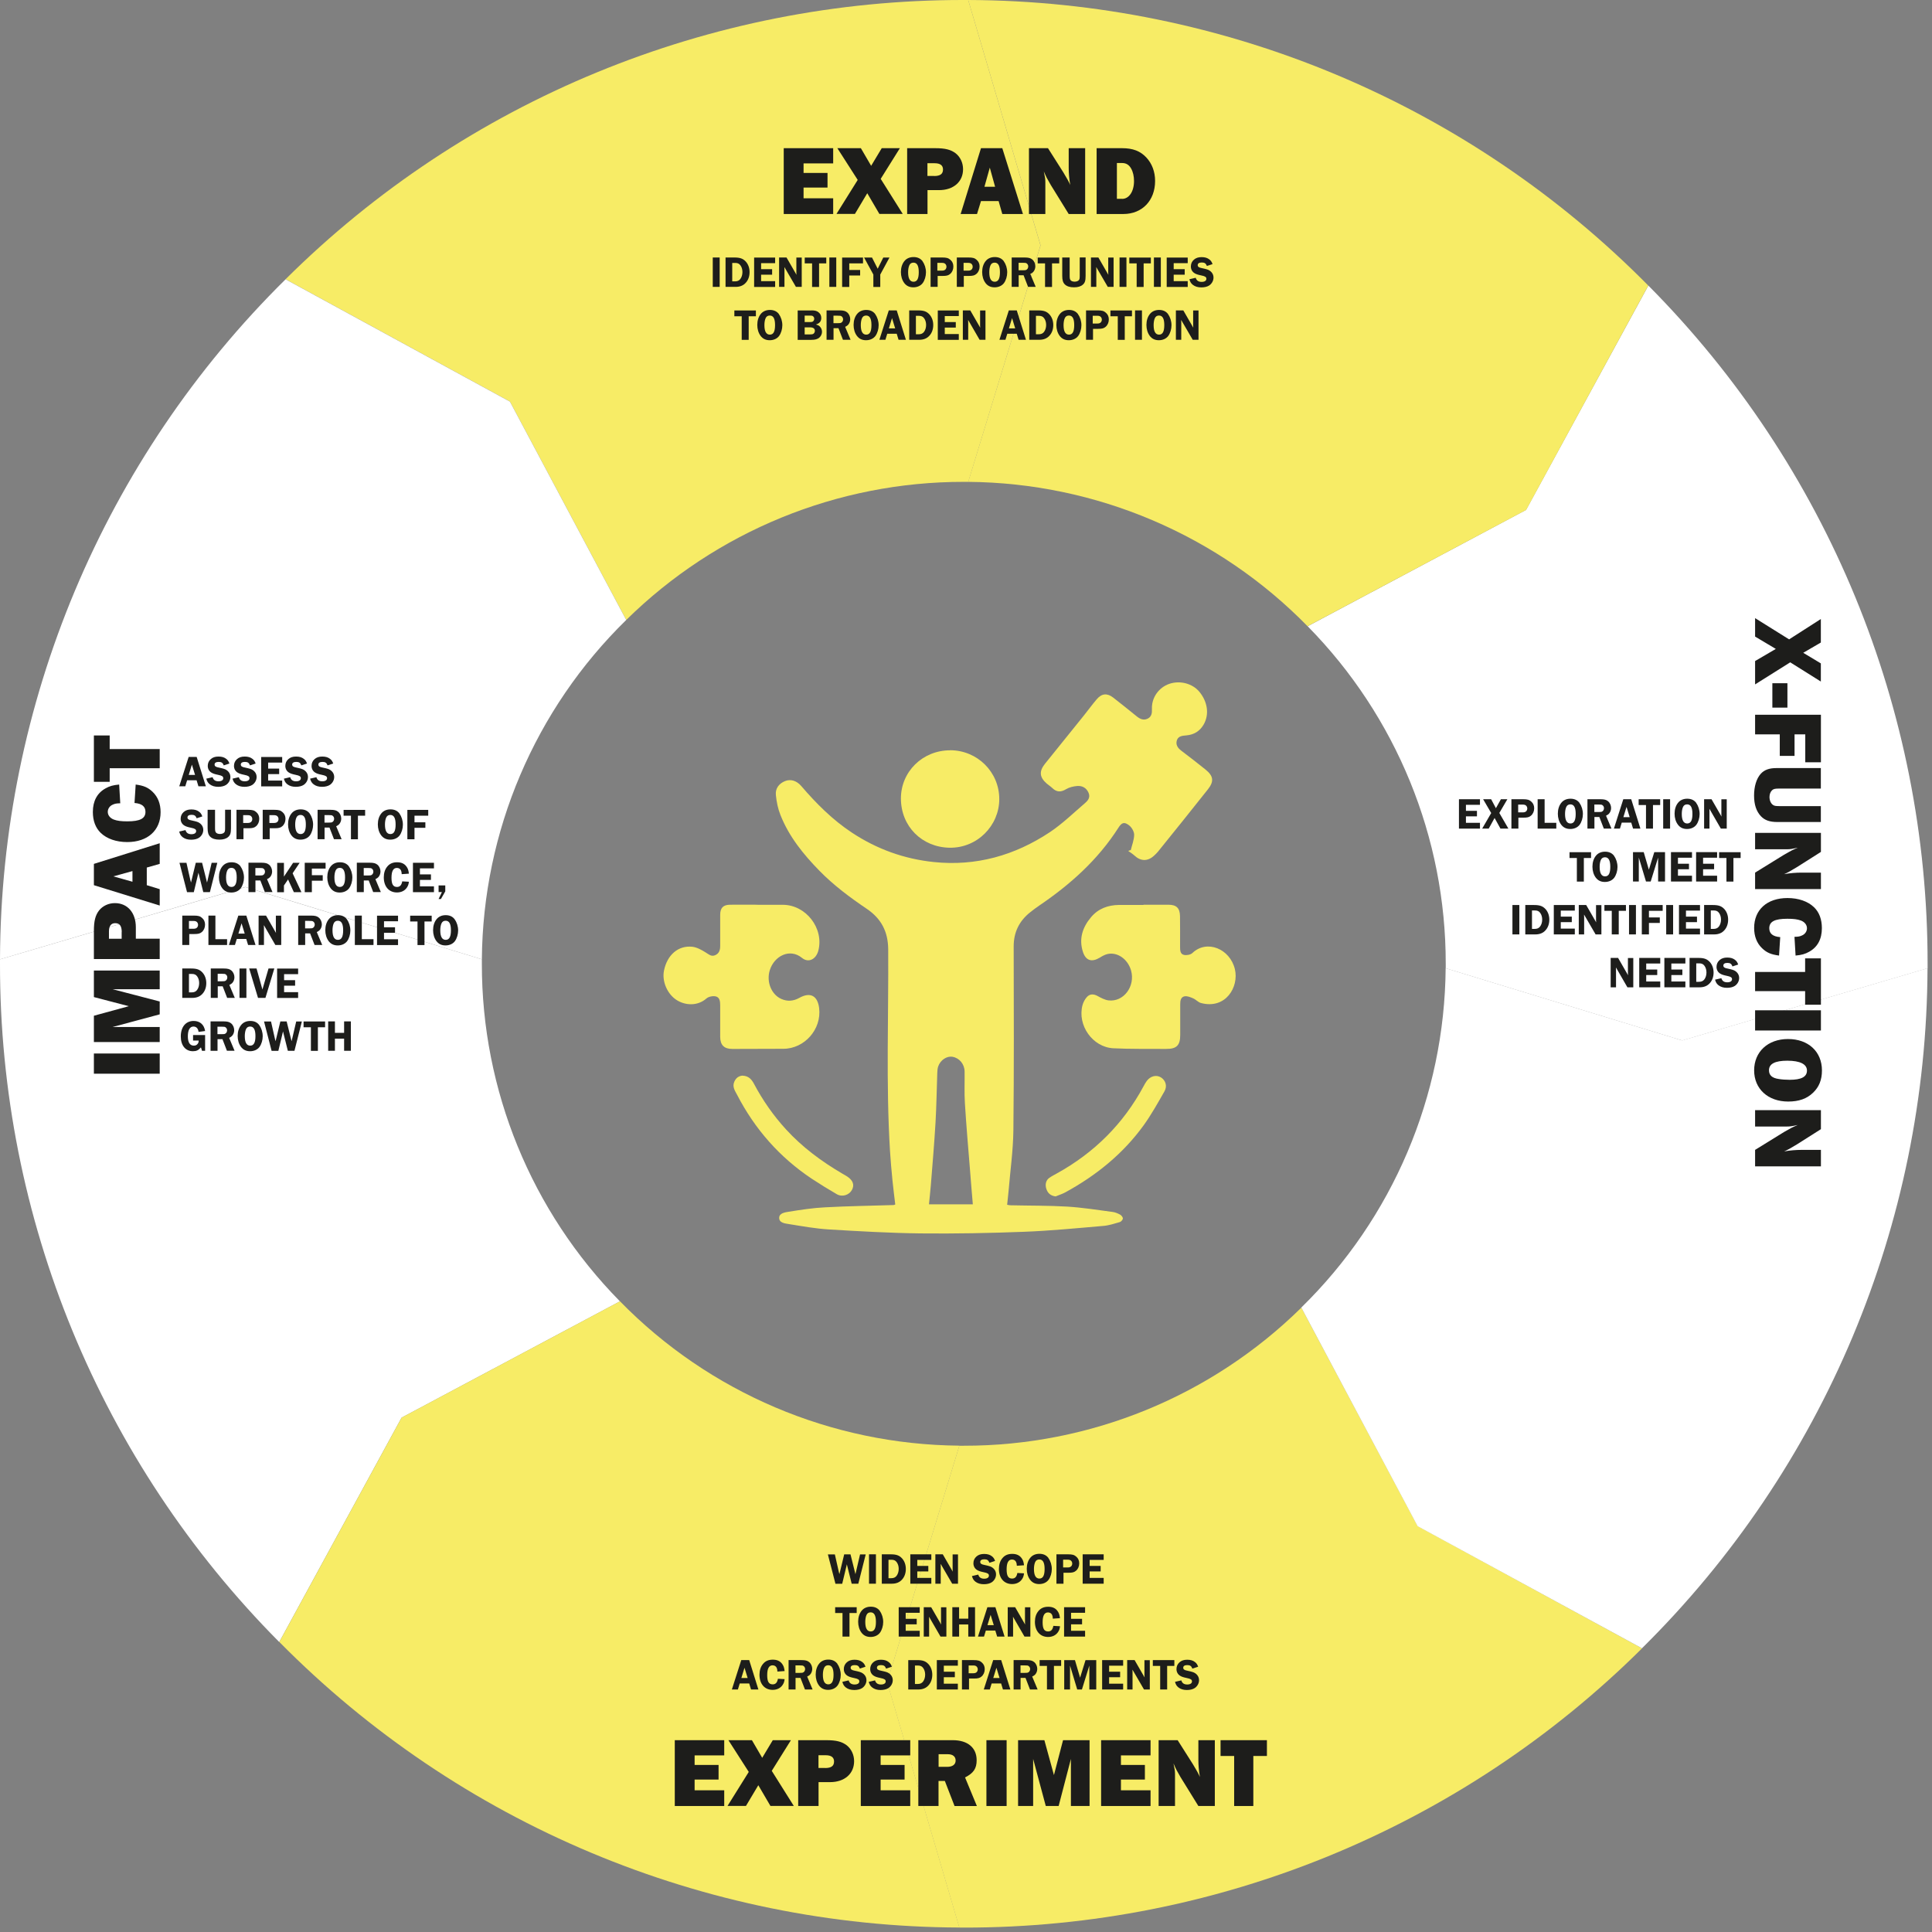 <?xml version="1.0" encoding="UTF-8"?> <svg xmlns="http://www.w3.org/2000/svg" xmlns:xlink="http://www.w3.org/1999/xlink" id="Layer_2" viewBox="0 0 262.98 262.98"><rect x="0" y="0" width="262.98" height="262.98" fill="#808080" stroke="none"/><defs><style> .cls-1 { fill: none; } .cls-2 { fill: #1d1d1b; } .cls-3 { fill: #f7ec66; } .cls-4 { fill: #fff; } .cls-5 { clip-path: url(#clippath); } </style><clipPath id="clippath"><rect class="cls-1" width="262.98" height="262.98"></rect></clipPath></defs><g id="Cycles"><g class="cls-5"><path class="cls-3" d="M85.25,84.38c12.25-12.06,28.75-18.81,45.94-18.79h.61l9.83-32.19L131.79,0h-.61C96.6-.04,63.4,13.63,38.87,38.01l30.54,16.65,15.83,29.72Z"></path><path class="cls-4" d="M65.59,130.58c.14-17.4,7.21-34.03,19.65-46.19l-15.83-29.72-30.54-16.65C14.11,62.46.12,95.78,0,130.58l33.4-9.85,32.19,9.85Z"></path><path class="cls-4" d="M84.38,177.13c-12.06-12.25-18.81-28.75-18.79-45.94v-.61l-32.19-9.83L0,130.58v.61c-.04,34.59,13.63,67.78,38.01,92.32l16.65-30.54,29.72-15.83Z"></path><path class="cls-3" d="M130.58,196.78c-17.4-.14-34.03-7.21-46.19-19.65l-29.72,15.83-16.65,30.54c24.46,24.76,57.77,38.75,92.57,38.87l-9.83-33.4,9.83-32.19Z"></path><path class="cls-3" d="M177.13,178c-12.25,12.06-28.75,18.81-45.94,18.79h-.61l-9.83,32.19,9.83,33.4h.61c34.59.04,67.78-13.63,92.32-38.01l-30.54-16.65-15.83-29.72Z"></path><path class="cls-4" d="M262.37,131.79l-33.4,9.83-32.19-9.83c-.14,17.4-7.21,34.03-19.65,46.19l15.83,29.76,30.54,16.62c24.76-24.46,38.75-57.77,38.87-92.57Z"></path><path class="cls-4" d="M178,85.25c12.06,12.25,18.81,28.75,18.79,45.94v.61l32.19,9.83,33.4-9.83v-.61c.04-34.59-13.63-67.78-38.01-92.32l-16.65,30.54-29.72,15.83Z"></path><path class="cls-3" d="M131.79,65.59c17.4.14,34.03,7.21,46.19,19.65l29.76-15.83,16.62-30.54C199.91,14.11,166.59.12,131.79,0l9.85,33.4-9.85,32.19Z"></path></g><g><path class="cls-2" d="M243.69,90.15l-4.79,3.01v-3.18l2.82-1.65-2.82-1.68v-2.51l4.63,2.89,4.32-2.77v3.2l-2.4,1.4,2.4,1.44v2.47l-4.16-2.61Z"></path><path class="cls-2" d="M241.25,96.32v-3.32h2.05v3.32h-2.05Z"></path><path class="cls-2" d="M242.24,99.96h-3.34v-2.67h8.96v6.47h-2.13v-3.8h-1.46v2.93h-2.01v-2.93Z"></path><path class="cls-2" d="M241.92,111.89c-1.03,0-1.71-.24-2.23-.79-.62-.66-.93-1.58-.93-2.81s.32-2.3.9-2.95c.48-.54,1.15-.79,2.12-.79h6.07v2.79h-5.75c-.47,0-.71.05-.89.23-.21.19-.35.54-.35.91,0,.48.19.91.5,1.1.21.13.31.15,1.24.15h5.25v2.16h-5.93Z"></path><path class="cls-2" d="M238.9,118.78l3.95-2.44c.34-.19.66-.36.98-.55.17-.09.44-.21.87-.4-.78.17-1.02.21-1.46.21h-4.34v-2.23h8.96v2.59l-3.28,2.08c-.81.5-1.33.78-1.73.95.82-.15,1.64-.21,2.35-.21h2.66v2.24h-8.96v-2.24Z"></path><path class="cls-2" d="M242.16,130.07c-1.11-.15-1.69-.4-2.32-1.01-.71-.68-1.07-1.62-1.07-2.75,0-2.48,1.76-4.07,4.54-4.07,1.48,0,2.77.44,3.61,1.25.71.68,1.07,1.65,1.07,2.85,0,1.49-.59,2.58-1.73,3.21-.55.31-1.01.44-1.85.52l-.15-2.55c.51-.01.74-.05,1.03-.19.4-.17.67-.55.67-.98,0-.46-.32-.86-.83-1.05-.46-.17-.99-.24-1.84-.24-1.73,0-2.46.39-2.46,1.29,0,.73.48,1.13,1.49,1.21l-.16,2.51Z"></path><path class="cls-2" d="M238.9,134.9v-2.6h6.81v-1.85h2.15v6.31h-2.15v-1.85h-6.81Z"></path><path class="cls-2" d="M238.9,140.27v-2.75h8.96v2.75h-8.96Z"></path><path class="cls-2" d="M246.8,148.73c-.86.83-1.93,1.21-3.4,1.21-2.75,0-4.63-1.73-4.63-4.24s1.85-4.27,4.61-4.27,4.62,1.71,4.62,4.28c0,1.26-.38,2.23-1.2,3.02ZM243.29,144.38c-1.68,0-2.5.43-2.5,1.3,0,.68.42,1.06,1.33,1.19.36.07,1.01.11,1.49.11,1.58,0,2.35-.4,2.35-1.26s-.93-1.34-2.67-1.34Z"></path><path class="cls-2" d="M238.9,156.52l3.95-2.44c.34-.19.66-.36.98-.55.17-.09.44-.21.87-.4-.78.17-1.02.21-1.46.21h-4.34v-2.23h8.96v2.59l-3.28,2.08c-.81.5-1.33.78-1.73.95.82-.15,1.64-.21,2.35-.21h2.66v2.24h-8.96v-2.24Z"></path></g><g><path class="cls-2" d="M21.74,143.4v2.75h-8.96v-2.75h8.96Z"></path><path class="cls-2" d="M21.74,132.1v2.55h-6.41l6.41,1.67v1.75l-6.41,1.72h6.41v2.05h-8.96v-3.58l4.75-1.3-4.75-1.24v-3.61h8.96Z"></path><path class="cls-2" d="M21.74,127.76v2.78h-8.96v-3.81c0-1.38.2-2.15.71-2.81.5-.62,1.29-.99,2.15-.99,1.71,0,2.85,1.3,2.85,3.28v1.56h3.25ZM16.57,126.87c0-.83-.28-1.21-.89-1.21-.56,0-.85.38-.85,1.13v.99h1.73v-.91Z"></path><path class="cls-2" d="M19.98,118.09v2.4l1.76.54v2.23l-8.96-2.77v-2.9l8.96-2.81v2.81l-1.76.5ZM18.03,118.57l-2.6.72,2.6.73v-1.45Z"></path><path class="cls-2" d="M18.47,106.79c1.11.15,1.69.4,2.32,1.01.71.69,1.07,1.62,1.07,2.75,0,2.48-1.76,4.07-4.54,4.07-1.48,0-2.77-.44-3.61-1.25-.71-.69-1.07-1.65-1.07-2.85,0-1.49.59-2.58,1.73-3.21.55-.31,1.01-.44,1.85-.52l.15,2.55c-.51.01-.74.05-1.03.19-.4.17-.67.55-.67.98,0,.46.32.86.83,1.05.46.17.99.24,1.84.24,1.73,0,2.46-.39,2.46-1.29,0-.73-.48-1.13-1.49-1.21l.16-2.51Z"></path><path class="cls-2" d="M21.74,101.97v2.6h-6.81v1.85h-2.15v-6.31h2.15v1.85h6.81Z"></path></g><g><path class="cls-2" d="M28.02,107.03h-1.01l-.25-.82h-1.29l-.25.82h-.82l1.28-4h1.09l1.25,4ZM26.55,105.48l-.43-1.4-.43,1.4h.85Z"></path><path class="cls-2" d="M30.46,104.18c-.14-.36-.32-.47-.7-.47-.35,0-.55.13-.55.35,0,.23.14.34.58.42.6.13.85.2,1.05.34.34.23.52.56.52.95,0,.42-.23.83-.59,1.07-.26.17-.64.26-1.06.26-.47,0-.85-.11-1.15-.34-.25-.2-.37-.38-.48-.77l.86-.2c.11.38.37.56.81.56.4,0,.64-.16.64-.42,0-.24-.16-.35-.7-.46-.44-.09-.7-.17-.92-.31-.31-.19-.49-.52-.49-.91,0-.37.14-.68.41-.92s.6-.35,1.05-.35.78.1,1.05.31c.21.16.32.31.44.64l-.79.26Z"></path><path class="cls-2" d="M34.03,104.18c-.14-.36-.32-.47-.7-.47-.35,0-.55.13-.55.35,0,.23.14.34.58.42.6.13.85.2,1.05.34.34.23.52.56.52.95,0,.42-.23.83-.59,1.07-.26.17-.64.26-1.06.26-.47,0-.85-.11-1.15-.34-.25-.2-.37-.38-.48-.77l.86-.2c.11.38.37.56.81.56.4,0,.64-.16.64-.42,0-.24-.16-.35-.7-.46-.44-.09-.7-.17-.92-.31-.31-.19-.49-.52-.49-.91,0-.37.14-.68.41-.92s.6-.35,1.05-.35.78.1,1.05.31c.21.16.32.31.44.64l-.79.26Z"></path><path class="cls-2" d="M36.5,103.8v.82h1.5v.75h-1.5v.88h1.91v.79h-2.86v-4h2.86v.76h-1.91Z"></path><path class="cls-2" d="M41.02,104.18c-.14-.36-.32-.47-.7-.47-.35,0-.55.13-.55.35,0,.23.14.34.58.42.6.13.85.2,1.05.34.34.23.52.56.52.95,0,.42-.23.83-.59,1.07-.26.17-.64.26-1.06.26-.47,0-.85-.11-1.15-.34-.25-.2-.37-.38-.48-.77l.86-.2c.11.38.37.56.81.56.4,0,.64-.16.64-.42,0-.24-.16-.35-.7-.46-.44-.09-.7-.17-.92-.31-.31-.19-.49-.52-.49-.91,0-.37.14-.68.41-.92s.6-.35,1.05-.35.78.1,1.05.31c.21.16.32.31.44.64l-.79.26Z"></path><path class="cls-2" d="M44.59,104.18c-.14-.36-.32-.47-.7-.47-.35,0-.55.13-.55.35,0,.23.14.34.58.42.6.13.85.2,1.05.34.34.23.52.56.52.95,0,.42-.23.83-.59,1.07-.26.17-.64.26-1.06.26-.47,0-.85-.11-1.15-.34-.25-.2-.37-.38-.48-.77l.86-.2c.11.38.37.56.81.56.4,0,.64-.16.64-.42,0-.24-.16-.35-.7-.46-.44-.09-.7-.17-.92-.31-.31-.19-.49-.52-.49-.91,0-.37.14-.68.41-.92s.6-.35,1.05-.35.78.1,1.05.31c.21.16.32.31.44.64l-.79.26Z"></path><path class="cls-2" d="M26.77,111.38c-.14-.36-.32-.47-.7-.47-.35,0-.55.13-.55.35,0,.23.14.34.58.42.6.13.85.2,1.05.34.34.23.52.56.52.95,0,.42-.23.83-.59,1.07-.26.17-.64.26-1.06.26-.47,0-.85-.11-1.15-.34-.25-.2-.37-.38-.48-.77l.86-.2c.11.38.37.56.81.56.4,0,.64-.16.64-.42,0-.24-.16-.35-.7-.46-.44-.09-.7-.17-.92-.31-.31-.19-.49-.52-.49-.91,0-.37.14-.68.41-.92s.6-.35,1.05-.35.78.1,1.05.31c.21.16.32.31.44.64l-.79.26Z"></path><path class="cls-2" d="M31.44,112.73c0,.65-.09.94-.37,1.19-.28.25-.68.37-1.21.37-.56,0-.97-.13-1.25-.4-.25-.25-.35-.58-.35-1.17v-2.49h1.01v2.49c0,.32.03.46.11.58.1.14.31.22.56.22s.49-.08.59-.22c.09-.11.11-.25.11-.59v-2.49h.8v2.49Z"></path><path class="cls-2" d="M33.14,114.23h-.95v-4h1.58c.58,0,.85.07,1.12.32.27.23.4.54.4.91,0,.41-.16.77-.43,1-.25.22-.5.28-1.06.28h-.66v1.49ZM33.71,112.02c.25,0,.38-.05.5-.17.08-.1.13-.22.13-.36s-.05-.28-.15-.38c-.11-.11-.25-.15-.48-.15h-.61v1.06h.61Z"></path><path class="cls-2" d="M36.71,114.23h-.95v-4h1.58c.58,0,.85.07,1.12.32.27.23.4.54.4.91,0,.41-.16.77-.43,1-.25.22-.5.28-1.06.28h-.66v1.49ZM37.28,112.02c.25,0,.38-.05.5-.17.08-.1.13-.22.13-.36s-.05-.28-.15-.38c-.11-.11-.25-.15-.48-.15h-.61v1.06h.61Z"></path><path class="cls-2" d="M42.16,110.76c.29.4.46.93.46,1.5,0,.52-.17,1.08-.44,1.45-.28.37-.74.58-1.28.58s-.94-.2-1.23-.58c-.3-.4-.46-.92-.46-1.5s.16-1.09.45-1.46c.29-.38.73-.58,1.27-.58s.95.19,1.24.58ZM40.35,111.28c-.11.23-.17.58-.17.95,0,.87.25,1.3.74,1.3s.71-.43.71-1.3-.23-1.3-.72-1.3c-.26,0-.45.11-.56.35Z"></path><path class="cls-2" d="M44.17,114.23h-.94v-4h1.76c.52,0,.8.07,1.04.27.26.21.42.57.42.93,0,.29-.11.58-.3.78-.1.1-.19.16-.39.26l.74,1.76h-1.04l-.61-1.58h-.67v1.58ZM44.17,111.97h.58c.31,0,.38-.01.5-.08.14-.08.23-.26.23-.44,0-.16-.07-.31-.19-.4-.12-.09-.19-.1-.57-.1h-.55v1.02Z"></path><path class="cls-2" d="M49.71,111.03h-.99v3.21h-.95v-3.21h-1v-.79h2.93v.79Z"></path><path class="cls-2" d="M54.38,110.76c.29.4.46.93.46,1.5,0,.52-.17,1.08-.44,1.45-.28.37-.74.58-1.28.58s-.94-.2-1.23-.58c-.3-.4-.46-.92-.46-1.5s.16-1.09.45-1.46c.29-.38.73-.58,1.27-.58s.95.19,1.24.58ZM52.57,111.28c-.11.23-.17.58-.17.95,0,.87.25,1.3.74,1.3s.71-.43.71-1.3-.23-1.3-.72-1.3c-.26,0-.45.11-.56.35Z"></path><path class="cls-2" d="M56.42,111.03v.9h1.48v.75h-1.48v1.56h-.97v-4h2.84v.79h-1.87Z"></path><path class="cls-2" d="M28.59,121.43h-.92l-.66-2.64c-.02.1-.03.13-.05.23l-.58,2.42h-.92l-1.03-4h.95l.55,2.44s.01.06.04.13c0,.01.02.07.03.12l.65-2.69h.86l.67,2.69c.02-.06.02-.1.03-.12.01-.04.02-.08.03-.13l.57-2.44h.77l-1.01,4Z"></path><path class="cls-2" d="M32.75,117.96c.29.4.46.93.46,1.5,0,.52-.17,1.08-.44,1.45-.28.37-.74.58-1.28.58s-.94-.2-1.23-.58c-.3-.4-.46-.92-.46-1.5s.16-1.09.45-1.46c.29-.38.73-.58,1.27-.58s.95.19,1.24.58ZM30.94,118.48c-.11.23-.17.58-.17.95,0,.87.25,1.3.74,1.3s.71-.43.71-1.3-.23-1.3-.72-1.3c-.26,0-.45.11-.56.35Z"></path><path class="cls-2" d="M34.76,121.43h-.94v-4h1.76c.52,0,.8.07,1.04.27.26.21.42.57.42.93,0,.29-.11.58-.3.78-.1.1-.19.16-.39.26l.74,1.76h-1.04l-.61-1.58h-.67v1.58ZM34.76,119.17h.58c.31,0,.38-.01.5-.08.14-.08.23-.26.23-.44,0-.16-.07-.31-.19-.4-.12-.09-.19-.1-.57-.1h-.55v1.02Z"></path><path class="cls-2" d="M38.65,119.32l1.25-1.88h.89l-.96,1.43,1.2,2.57h-1.03l-.79-1.73-.56.82v.92h-.92v-4h.92v1.88Z"></path><path class="cls-2" d="M42.45,118.23v.9h1.48v.75h-1.48v1.56h-.97v-4h2.84v.79h-1.87Z"></path><path class="cls-2" d="M47.5,117.96c.29.4.46.93.46,1.5,0,.52-.17,1.08-.44,1.45-.28.37-.74.58-1.28.58s-.94-.2-1.23-.58c-.3-.4-.46-.92-.46-1.5s.16-1.09.45-1.46c.29-.38.73-.58,1.27-.58s.95.19,1.24.58ZM45.69,118.48c-.11.23-.17.58-.17.95,0,.87.25,1.3.74,1.3s.71-.43.71-1.3-.23-1.3-.72-1.3c-.26,0-.45.11-.56.35Z"></path><path class="cls-2" d="M49.51,121.43h-.94v-4h1.76c.52,0,.8.07,1.04.27.26.21.42.57.42.93,0,.29-.11.58-.3.78-.1.1-.19.16-.39.26l.74,1.76h-1.04l-.61-1.58h-.67v1.58ZM49.51,119.17h.58c.31,0,.38-.01.5-.08.14-.08.23-.26.23-.44,0-.16-.07-.31-.19-.4-.12-.09-.19-.1-.57-.1h-.55v1.02Z"></path><path class="cls-2" d="M54.68,118.99c-.01-.26-.04-.37-.1-.51-.1-.22-.3-.34-.56-.34-.49,0-.73.44-.73,1.34s.23,1.25.75,1.25c.4,0,.62-.25.71-.76l.91.05c-.05.4-.13.59-.3.83-.29.41-.76.63-1.33.63-1.09,0-1.79-.81-1.79-2.06,0-.59.16-1.09.47-1.46.32-.4.76-.59,1.34-.59s.99.19,1.27.57c.2.27.28.5.34.98l-.98.07Z"></path><path class="cls-2" d="M57.16,118.2v.82h1.5v.75h-1.5v.88h1.91v.79h-2.86v-4h2.86v.76h-1.91Z"></path><path class="cls-2" d="M60.6,121.35l-.58,1.02h-.32l.45-.94h-.45v-.91h.91v.82Z"></path><path class="cls-2" d="M25.76,128.63h-.95v-4h1.58c.58,0,.85.07,1.12.32.27.23.4.54.4.91,0,.41-.16.77-.43,1-.25.22-.5.28-1.06.28h-.66v1.49ZM26.33,126.42c.25,0,.38-.05.5-.17.08-.1.13-.22.13-.36s-.05-.28-.15-.38c-.11-.11-.25-.15-.48-.15h-.61v1.06h.61Z"></path><path class="cls-2" d="M30.91,127.84v.79h-2.54v-4h.95v3.21h1.59Z"></path><path class="cls-2" d="M34.78,128.63h-1.01l-.25-.82h-1.29l-.25.82h-.82l1.28-4h1.09l1.25,4ZM33.31,127.08l-.43-1.4-.43,1.4h.85Z"></path><path class="cls-2" d="M38.28,128.63h-.8l-1.56-2.7c0,.07,0,.12,0,.14,0,.09.01.15.01.17v2.39h-.73v-4h1.01l1.36,2.36c-.01-.13-.02-.19-.02-.26v-2.09h.73v4Z"></path><path class="cls-2" d="M41.53,128.63h-.94v-4h1.76c.52,0,.8.07,1.04.27.26.21.42.57.42.93,0,.29-.11.58-.3.78-.1.1-.19.16-.39.26l.74,1.76h-1.04l-.61-1.58h-.67v1.58ZM41.53,126.37h.58c.31,0,.38-.01.5-.08.14-.08.23-.26.23-.44,0-.16-.07-.31-.19-.4-.12-.09-.19-.1-.57-.1h-.55v1.02Z"></path><path class="cls-2" d="M47.23,125.16c.29.4.46.93.46,1.5,0,.52-.17,1.08-.44,1.45-.28.37-.74.58-1.28.58s-.94-.2-1.23-.58c-.3-.4-.46-.92-.46-1.5s.16-1.09.45-1.46c.29-.38.73-.58,1.27-.58s.95.19,1.23.58ZM45.43,125.68c-.11.23-.17.58-.17.95,0,.87.25,1.3.74,1.3s.71-.43.71-1.3-.23-1.3-.72-1.3c-.26,0-.45.11-.56.35Z"></path><path class="cls-2" d="M50.84,127.84v.79h-2.54v-4h.95v3.21h1.59Z"></path><path class="cls-2" d="M52.27,125.4v.82h1.5v.75h-1.5v.88h1.91v.79h-2.86v-4h2.86v.76h-1.91Z"></path><path class="cls-2" d="M58.77,125.43h-.99v3.21h-.95v-3.21h-1v-.79h2.93v.79Z"></path><path class="cls-2" d="M61.9,125.16c.29.4.46.93.46,1.5,0,.52-.17,1.08-.44,1.45-.28.37-.74.58-1.28.58s-.94-.2-1.23-.58c-.3-.4-.46-.92-.46-1.5s.16-1.09.45-1.46c.29-.38.73-.58,1.27-.58s.95.19,1.23.58ZM60.1,125.68c-.11.23-.17.58-.17.95,0,.87.25,1.3.74,1.3s.71-.43.71-1.3-.23-1.3-.72-1.3c-.26,0-.45.11-.56.35Z"></path><path class="cls-2" d="M26.02,131.83c.77,0,1.18.15,1.55.56.33.37.51.87.51,1.43s-.17,1.06-.5,1.43c-.34.39-.8.58-1.4.58h-1.37v-4h1.22ZM25.72,135.08h.38c.32,0,.55-.1.72-.32.19-.25.29-.59.29-.95s-.1-.68-.28-.92c-.17-.23-.38-.32-.71-.32h-.4v2.51Z"></path><path class="cls-2" d="M29.63,135.83h-.94v-4h1.76c.52,0,.8.07,1.04.27.26.21.42.57.42.93,0,.29-.11.58-.3.78-.1.1-.19.16-.39.26l.74,1.76h-1.04l-.61-1.58h-.67v1.58ZM29.63,133.57h.58c.31,0,.38-.01.5-.08.14-.08.23-.26.23-.44,0-.16-.07-.31-.19-.4-.12-.09-.19-.1-.57-.1h-.55v1.02Z"></path><path class="cls-2" d="M33.54,135.83h-.94v-4h.94v4Z"></path><path class="cls-2" d="M36.13,135.83h-1.01l-1.2-4h1l.8,2.86.83-2.86h.79l-1.21,4Z"></path><path class="cls-2" d="M38.67,132.6v.82h1.5v.75h-1.5v.88h1.91v.79h-2.86v-4h2.86v.76h-1.91Z"></path><path class="cls-2" d="M27.92,143.03h-.43c-.05-.21-.06-.25-.14-.46-.34.39-.62.52-1.09.52-1.01,0-1.65-.78-1.65-2.01,0-1.3.68-2.11,1.75-2.11.85,0,1.42.49,1.56,1.37l-.89.12c-.03-.2-.06-.29-.12-.4-.11-.21-.32-.33-.57-.33-.5,0-.77.47-.77,1.33s.29,1.27.82,1.27c.22,0,.4-.08.52-.25.1-.13.13-.23.13-.44h-.76v-.75h1.64v2.14Z"></path><path class="cls-2" d="M29.6,143.03h-.94v-4h1.76c.52,0,.8.07,1.04.27.26.21.42.57.42.93,0,.29-.11.58-.3.78-.1.1-.19.16-.39.26l.74,1.76h-1.04l-.61-1.58h-.67v1.58ZM29.6,140.77h.58c.31,0,.38-.01.5-.08.14-.08.23-.26.23-.44,0-.16-.07-.31-.19-.4-.12-.09-.19-.1-.57-.1h-.55v1.02Z"></path><path class="cls-2" d="M35.3,139.56c.29.4.46.93.46,1.5,0,.52-.17,1.08-.44,1.45-.28.37-.74.58-1.28.58s-.94-.2-1.23-.58c-.3-.4-.46-.92-.46-1.5s.16-1.09.45-1.46c.29-.38.73-.58,1.27-.58s.95.19,1.23.58ZM33.49,140.08c-.11.23-.17.58-.17.95,0,.87.25,1.3.74,1.3s.71-.43.71-1.3-.23-1.3-.72-1.3c-.26,0-.45.11-.56.35Z"></path><path class="cls-2" d="M40.1,143.03h-.92l-.66-2.64c-.02.1-.03.13-.05.23l-.58,2.42h-.92l-1.03-4h.95l.55,2.44s.01.06.04.13c0,.01.02.07.03.12l.65-2.69h.86l.67,2.69c.02-.06.02-.1.03-.12.01-.04.02-.08.03-.13l.57-2.44h.77l-1.01,4Z"></path><path class="cls-2" d="M44.26,139.83h-.99v3.21h-.95v-3.21h-1v-.79h2.93v.79Z"></path><path class="cls-2" d="M47.76,143.03h-.92v-1.65h-1.25v1.65h-.92v-4h.92v1.56h1.25v-1.56h.92v4Z"></path></g><g><path class="cls-2" d="M199.54,109.55v.82h1.5v.75h-1.5v.88h1.91v.79h-2.86v-4h2.86v.76h-1.91Z"></path><path class="cls-2" d="M204.08,110.65l1.24,2.14h-1.08l-.8-1.45-.8,1.45h-.89l1.23-2.12-1.1-1.88h1.09l.65,1.22.68-1.22h.88l-1.09,1.86Z"></path><path class="cls-2" d="M206.68,112.79h-.95v-4h1.58c.58,0,.84.07,1.12.32.27.23.4.54.4.91,0,.41-.16.77-.43,1-.25.22-.5.28-1.06.28h-.66v1.49ZM207.26,110.58c.25,0,.38-.05.5-.17.08-.1.13-.22.13-.36s-.05-.28-.15-.38c-.11-.11-.25-.15-.48-.15h-.61v1.06h.61Z"></path><path class="cls-2" d="M211.84,112v.79h-2.54v-4h.95v3.21h1.59Z"></path><path class="cls-2" d="M215,109.31c.29.4.46.93.46,1.5,0,.52-.17,1.08-.44,1.45-.28.37-.74.58-1.28.58s-.94-.2-1.23-.58c-.3-.4-.46-.92-.46-1.5s.16-1.09.45-1.46c.29-.38.73-.58,1.27-.58s.95.19,1.24.58ZM213.2,109.84c-.11.23-.17.58-.17.95,0,.87.25,1.3.74,1.3s.71-.43.71-1.3-.23-1.3-.72-1.3c-.26,0-.45.11-.56.35Z"></path><path class="cls-2" d="M217.02,112.79h-.94v-4h1.76c.52,0,.8.07,1.04.27.26.21.42.57.42.93,0,.29-.11.58-.3.78-.1.1-.19.16-.39.26l.74,1.76h-1.04l-.61-1.58h-.67v1.58ZM217.02,110.53h.58c.31,0,.38-.01.5-.08.14-.08.23-.26.23-.44,0-.16-.07-.31-.19-.4-.12-.09-.19-.1-.57-.1h-.55v1.02Z"></path><path class="cls-2" d="M223.3,112.79h-1.01l-.25-.82h-1.29l-.25.82h-.82l1.28-4h1.08l1.25,4ZM221.83,111.23l-.43-1.4-.43,1.4h.85Z"></path><path class="cls-2" d="M225.99,109.58h-.99v3.21h-.95v-3.21h-1v-.79h2.93v.79Z"></path><path class="cls-2" d="M227.33,112.79h-.94v-4h.94v4Z"></path><path class="cls-2" d="M230.89,109.31c.29.4.46.93.46,1.5,0,.52-.17,1.08-.44,1.45-.28.37-.74.58-1.28.58s-.94-.2-1.23-.58c-.3-.4-.46-.92-.46-1.5s.16-1.09.45-1.46c.29-.38.73-.58,1.27-.58s.95.19,1.24.58ZM229.09,109.84c-.11.23-.17.58-.17.95,0,.87.25,1.3.74,1.3s.71-.43.71-1.3-.23-1.3-.72-1.3c-.26,0-.45.11-.56.35Z"></path><path class="cls-2" d="M235.04,112.79h-.8l-1.56-2.7c0,.07,0,.12,0,.14,0,.09.01.15.01.17v2.39h-.73v-4h1.01l1.36,2.36c-.01-.13-.02-.19-.02-.26v-2.09h.73v4Z"></path><path class="cls-2" d="M216.58,116.79h-.99v3.21h-.95v-3.21h-1v-.79h2.93v.79Z"></path><path class="cls-2" d="M219.71,116.52c.29.4.46.93.46,1.5,0,.52-.17,1.08-.44,1.45-.28.37-.74.58-1.28.58s-.94-.2-1.23-.58c-.3-.4-.46-.92-.46-1.5s.16-1.09.45-1.46c.29-.38.73-.58,1.27-.58s.95.19,1.24.58ZM217.91,117.04c-.11.23-.17.58-.17.95,0,.87.25,1.3.74,1.3s.71-.43.71-1.3-.23-1.3-.72-1.3c-.26,0-.45.11-.56.35Z"></path><path class="cls-2" d="M223.07,116.73v3.26h-.79v-4h1.46l.7,2.39.74-2.39h1.46v4h-.94v-3.26l-1.01,3.26h-.64l-.98-3.26Z"></path><path class="cls-2" d="M228.4,116.75v.82h1.5v.75h-1.5v.88h1.91v.79h-2.86v-4h2.86v.76h-1.91Z"></path><path class="cls-2" d="M231.82,116.75v.82h1.5v.75h-1.5v.88h1.91v.79h-2.86v-4h2.86v.76h-1.91Z"></path><path class="cls-2" d="M236.94,116.79h-.99v3.21h-.95v-3.21h-1v-.79h2.93v.79Z"></path><path class="cls-2" d="M206.81,127.19h-.94v-4h.94v4Z"></path><path class="cls-2" d="M208.83,123.19c.77,0,1.17.15,1.55.56.33.37.51.87.51,1.43s-.17,1.06-.5,1.43c-.34.39-.8.58-1.4.58h-1.37v-4h1.22ZM208.53,126.44h.38c.32,0,.55-.1.72-.32.19-.25.29-.59.29-.95s-.1-.68-.28-.92c-.17-.23-.38-.32-.71-.32h-.4v2.51Z"></path><path class="cls-2" d="M212.45,123.95v.82h1.5v.75h-1.5v.88h1.91v.79h-2.86v-4h2.86v.76h-1.91Z"></path><path class="cls-2" d="M217.99,127.19h-.8l-1.57-2.7c0,.07,0,.12,0,.14,0,.09.01.15.01.17v2.39h-.73v-4h1.01l1.36,2.36c-.01-.13-.02-.19-.02-.26v-2.09h.73v4Z"></path><path class="cls-2" d="M221.33,123.98h-.99v3.21h-.95v-3.21h-1v-.79h2.93v.79Z"></path><path class="cls-2" d="M222.68,127.19h-.94v-4h.94v4Z"></path><path class="cls-2" d="M224.45,123.98v.9h1.48v.75h-1.48v1.56h-.97v-4h2.84v.79h-1.87Z"></path><path class="cls-2" d="M227.74,127.19h-.94v-4h.94v4Z"></path><path class="cls-2" d="M229.49,123.95v.82h1.5v.75h-1.5v.88h1.91v.79h-2.86v-4h2.86v.76h-1.91Z"></path><path class="cls-2" d="M233.17,123.19c.77,0,1.17.15,1.55.56.33.37.51.87.51,1.43s-.17,1.06-.5,1.43c-.34.39-.8.58-1.4.58h-1.37v-4h1.22ZM232.87,126.44h.38c.32,0,.55-.1.72-.32.19-.25.29-.59.29-.95s-.1-.68-.28-.92c-.17-.23-.38-.32-.71-.32h-.4v2.51Z"></path><path class="cls-2" d="M222.32,134.39h-.8l-1.56-2.7c0,.07,0,.12,0,.14,0,.09.01.15.01.17v2.39h-.73v-4h1.01l1.36,2.36c-.01-.13-.02-.19-.02-.26v-2.09h.73v4Z"></path><path class="cls-2" d="M224.08,131.15v.82h1.5v.75h-1.5v.88h1.91v.79h-2.86v-4h2.86v.76h-1.91Z"></path><path class="cls-2" d="M227.5,131.15v.82h1.5v.75h-1.5v.88h1.91v.79h-2.86v-4h2.86v.76h-1.91Z"></path><path class="cls-2" d="M231.19,130.39c.77,0,1.17.15,1.55.56.33.37.51.87.51,1.43s-.17,1.06-.5,1.43c-.34.39-.8.58-1.4.58h-1.37v-4h1.22ZM230.89,133.64h.38c.32,0,.55-.1.72-.32.19-.25.29-.59.29-.95s-.1-.68-.28-.92c-.17-.23-.38-.32-.71-.32h-.4v2.51Z"></path><path class="cls-2" d="M235.82,131.54c-.14-.36-.32-.47-.7-.47-.35,0-.54.13-.54.35,0,.23.14.34.58.42.6.13.85.2,1.05.34.34.23.52.56.52.95,0,.42-.23.83-.59,1.07-.26.17-.64.26-1.06.26-.47,0-.84-.11-1.15-.34-.25-.2-.37-.38-.48-.77l.86-.2c.11.38.37.56.81.56.4,0,.64-.16.64-.42,0-.24-.16-.35-.7-.46-.44-.09-.7-.17-.92-.31-.31-.19-.49-.52-.49-.91,0-.37.14-.68.41-.92.27-.24.6-.35,1.05-.35s.78.1,1.05.31c.21.16.32.31.44.64l-.79.26Z"></path></g><g id="r1uha9"><g><path class="cls-3" d="M153.91,115.75c.17-.71.46-1.41.47-2.12,0-.43-.32-.99-.67-1.27-.66-.52-1.01-.42-1.46.29-2.79,4.37-6.55,7.74-10.8,10.62-.41.28-.8.57-1.19.88-1.52,1.2-2.29,2.73-2.28,4.71.02,8.32.05,16.65-.04,24.97-.03,2.78-.43,5.56-.66,8.34-.05.59-.13,1.18-.19,1.82.16.03.29.07.43.07,2.58.06,5.17.03,7.75.18,2.08.13,4.14.46,6.2.73.35.05.7.2,1.01.37.17.1.37.35.36.52-.01.18-.24.44-.42.49-.73.21-1.48.46-2.24.52-3.59.31-7.19.66-10.79.8-4.7.18-9.4.27-14.1.22-4.16-.05-8.32-.29-12.47-.54-1.82-.11-3.63-.44-5.44-.73-.53-.09-1.33-.15-1.32-.86.01-.63.79-.74,1.3-.82,1.64-.26,3.29-.52,4.94-.6,3.11-.17,6.23-.21,9.34-.31.06,0,.12-.04.22-.08-.13-1.09-.27-2.18-.38-3.28-.13-1.35-.26-2.71-.34-4.07-.55-9.12-.18-18.25-.24-27.38-.02-2.43-.96-4.18-2.9-5.5-2.29-1.55-4.5-3.19-6.44-5.17-2.2-2.25-4.16-4.66-5.33-7.62-.34-.85-.53-1.8-.62-2.71-.09-.89.41-1.56,1.25-1.9.78-.31,1.59-.05,2.22.69,2.04,2.38,4.24,4.58,6.87,6.32,3.4,2.25,7.12,3.59,11.16,4.01,5.75.6,11.03-.9,15.8-4.07,1.69-1.13,3.18-2.58,4.73-3.91.41-.35.82-.78.53-1.45-.3-.68-.86-.97-1.54-.92-.51.04-1.07.17-1.51.43-.71.43-1.29.43-1.89-.16-.23-.22-.51-.39-.75-.6-.98-.85-1.06-1.66-.26-2.67,1.76-2.2,3.54-4.39,5.31-6.59.59-.73,1.14-1.5,1.75-2.21.67-.8,1.42-.88,2.24-.24,1.08.84,2.15,1.7,3.21,2.56.45.36.91.58,1.47.32.56-.26.62-.78.6-1.31-.07-1.55.93-2.95,2.38-3.44,1.45-.49,3.15-.04,4.08,1.09,1.13,1.37,1.37,3.1.57,4.47-.52.89-1.31,1.37-2.34,1.46-.51.05-1.09.07-1.29.65-.2.6.1,1.06.59,1.43,1.11.84,2.21,1.69,3.29,2.56,1.08.87,1.21,1.6.35,2.69-2.25,2.85-4.53,5.67-6.81,8.5-.16.2-.35.37-.54.55-.86.79-1.82.77-2.68-.04-.25-.23-.55-.41-.83-.61.1-.04.2-.08.31-.12ZM132.42,163.93c-.13-1.53-.26-3.02-.37-4.5-.25-3.09-.52-6.18-.71-9.27-.09-1.43-.02-2.86-.04-4.3-.01-1.01-.71-1.85-1.64-2.01-.78-.14-1.66.44-1.96,1.32-.09.28-.11.59-.12.88-.08,2.26-.11,4.52-.24,6.77-.17,2.85-.41,5.7-.64,8.55-.07.86-.17,1.71-.25,2.56h5.98Z"></path><path class="cls-3" d="M103.1,123.16c1.16,0,2.31,0,3.47,0,3.14.01,5.61,3.21,4.82,6.24-.31,1.18-1.34,1.71-2.22.99-1.66-1.36-3.77-.27-4.38,1.65-.5,1.56.18,3.31,1.55,3.93.83.37,1.66.31,2.46-.14,1.48-.83,2.49-.31,2.7,1.39.35,2.88-1.99,5.54-4.88,5.54-2.31,0-4.62.02-6.93.02-1.12,0-1.65-.52-1.66-1.64,0-1.43,0-2.87,0-4.3,0-.52-.06-1.09-.6-1.21-.39-.09-.98.02-1.27.28-1.23,1.07-2.87.94-4,.25-1.31-.8-2.08-2.56-1.78-4.04.43-2.13,1.93-3.45,3.85-3.25.63.07,1.27.43,1.83.78.41.25.75.59,1.26.38.56-.22.71-.71.71-1.25.01-1.41,0-2.82,0-4.24,0-.96.4-1.38,1.35-1.39,1.24-.02,2.48,0,3.72,0,0,0,0,0,0-.01Z"></path><path class="cls-3" d="M155.64,123.15c1.13,0,2.27,0,3.4,0,1.09,0,1.56.45,1.58,1.55.02,1.39.01,2.78.01,4.17,0,.46.01,1,.53,1.11.36.08.9-.02,1.15-.26,1.96-1.87,5.11-.58,5.78,2.2.58,2.42-1.25,5.5-4.61,4.61-.39-.1-.7-.48-1.08-.64-.37-.16-.8-.34-1.17-.27-.5.1-.59.6-.58,1.08.01,1.39,0,2.78,0,4.17,0,1.43-.49,1.92-1.93,1.91-2.39-.02-4.79.03-7.18-.09-2.83-.15-4.92-3.14-4.19-5.88.11-.4.33-.8.6-1.1.41-.45.92-.43,1.46-.13.46.25.96.52,1.46.59,2.07.26,3.69-1.91,3.09-4.06-.44-1.56-1.87-2.57-3.24-2.24-.36.09-.71.29-1.03.49-1.09.65-1.9.41-2.29-.81-.56-1.76-.05-3.33,1.11-4.7.98-1.17,2.3-1.65,3.8-1.67,1.11-.01,2.22,0,3.34,0h0Z"></path><path class="cls-3" d="M129.32,102.12c3.71,0,6.7,2.96,6.7,6.65,0,3.6-2.99,6.69-6.79,6.62-3.75-.08-6.59-2.9-6.6-6.7,0-3.66,2.96-6.56,6.69-6.56Z"></path><path class="cls-3" d="M143.67,162.85c-.66-.09-1.03-.42-1.23-.98-.22-.61-.08-1.22.4-1.55.31-.22.66-.39.99-.58,5.11-2.82,9.08-6.76,11.84-11.9.13-.24.26-.49.43-.71.51-.67,1.3-.86,1.92-.48.64.4.9,1.18.48,1.91-.9,1.57-1.78,3.16-2.84,4.63-2.81,3.88-6.46,6.82-10.65,9.11-.42.23-.89.37-1.34.56Z"></path><path class="cls-3" d="M101.1,146.42c.8.03,1.21.51,1.52,1.09,1.2,2.26,2.64,4.33,4.37,6.22,2.23,2.44,4.85,4.37,7.68,6.03.22.13.45.25.66.39.79.53,1,1.15.63,1.83-.38.69-1.32,1-2.06.57-1.16-.67-2.31-1.38-3.43-2.12-4.37-2.92-7.73-6.75-10.14-11.41-.29-.55-.69-1.1-.37-1.8.24-.53.63-.78,1.14-.81Z"></path></g></g><g><path class="cls-2" d="M113.41,29.13h-6.73v-8.96h6.73v2.07h-4.03v1.3h3.26v1.99h-3.26v1.46h4.03v2.13Z"></path><path class="cls-2" d="M119.87,24.33l3.01,4.79h-3.18l-1.65-2.82-1.68,2.82h-2.51l2.89-4.63-2.77-4.32h3.2l1.4,2.4,1.44-2.4h2.47l-2.6,4.16Z"></path><path class="cls-2" d="M126.26,29.13h-2.78v-8.96h3.81c1.38,0,2.15.2,2.81.71.62.5.99,1.29.99,2.15,0,1.71-1.3,2.85-3.28,2.85h-1.56v3.25ZM127.15,23.96c.83,0,1.21-.28,1.21-.89,0-.56-.38-.85-1.13-.85h-.99v1.73h.91Z"></path><path class="cls-2" d="M135.93,27.37h-2.4l-.54,1.76h-2.23l2.77-8.96h2.9l2.81,8.96h-2.81l-.5-1.76ZM135.45,25.42l-.72-2.6-.73,2.6h1.45Z"></path><path class="cls-2" d="M145.47,29.13l-2.44-3.95c-.19-.34-.36-.66-.55-.98-.09-.17-.21-.44-.4-.87.17.78.21,1.02.21,1.46v4.34h-2.23v-8.96h2.59l2.08,3.28c.5.81.78,1.33.95,1.73-.15-.82-.21-1.64-.21-2.35v-2.66h2.24v8.96h-2.24Z"></path><path class="cls-2" d="M149.27,20.17h3.46c1.48,0,2.48.39,3.3,1.26.78.83,1.2,1.95,1.2,3.2,0,2.67-1.76,4.5-4.32,4.5h-3.64v-8.96ZM152.74,27.07c.95,0,1.62-1.01,1.62-2.43,0-.64-.13-1.24-.4-1.71-.28-.5-.68-.74-1.22-.74h-.71v4.87h.71Z"></path></g><g><path class="cls-2" d="M97.96,39.05h-.94v-4h.94v4Z"></path><path class="cls-2" d="M99.97,35.05c.77,0,1.17.15,1.55.56.33.37.51.87.51,1.43s-.17,1.06-.5,1.43c-.34.39-.8.58-1.4.58h-1.37v-4h1.22ZM99.67,38.3h.38c.32,0,.55-.1.72-.32.19-.25.29-.59.29-.95s-.1-.68-.28-.92c-.17-.23-.38-.32-.71-.32h-.4v2.51Z"></path><path class="cls-2" d="M103.6,35.82v.82h1.5v.75h-1.5v.88h1.91v.79h-2.86v-4h2.86v.76h-1.91Z"></path><path class="cls-2" d="M109.14,39.05h-.8l-1.57-2.7c0,.07,0,.12,0,.14,0,.09.01.15.01.17v2.39h-.73v-4h1.01l1.36,2.36c-.01-.13-.02-.19-.02-.26v-2.09h.73v4Z"></path><path class="cls-2" d="M112.48,35.85h-.99v3.21h-.95v-3.21h-1v-.79h2.93v.79Z"></path><path class="cls-2" d="M113.83,39.05h-.94v-4h.94v4Z"></path><path class="cls-2" d="M115.6,35.85v.9h1.48v.75h-1.48v1.56h-.97v-4h2.84v.79h-1.87Z"></path><path class="cls-2" d="M119.82,37.37v1.69h-.94v-1.69l-1.26-2.31h1.08l.77,1.52.76-1.52h.84l-1.25,2.31Z"></path><path class="cls-2" d="M125.58,35.58c.29.4.46.93.46,1.5,0,.52-.17,1.08-.44,1.45-.28.37-.74.58-1.28.58s-.94-.2-1.23-.58c-.3-.4-.46-.92-.46-1.5s.16-1.09.45-1.46c.29-.38.73-.58,1.27-.58s.95.19,1.24.58ZM123.78,36.1c-.11.23-.17.58-.17.95,0,.87.25,1.3.74,1.3s.71-.43.71-1.3-.23-1.3-.72-1.3c-.26,0-.45.11-.56.35Z"></path><path class="cls-2" d="M127.62,39.05h-.95v-4h1.58c.58,0,.84.07,1.12.32.27.23.4.54.4.91,0,.41-.16.77-.43,1-.25.22-.5.28-1.05.28h-.66v1.49ZM128.2,36.84c.25,0,.38-.05.5-.17.08-.1.13-.22.13-.36s-.05-.28-.15-.38c-.11-.11-.25-.15-.48-.15h-.61v1.06h.61Z"></path><path class="cls-2" d="M131.19,39.05h-.95v-4h1.58c.58,0,.85.07,1.12.32.27.23.4.54.4.91,0,.41-.16.77-.43,1-.25.22-.5.28-1.06.28h-.66v1.49ZM131.77,36.84c.25,0,.38-.05.5-.17.08-.1.13-.22.13-.36s-.05-.28-.15-.38c-.11-.11-.25-.15-.48-.15h-.61v1.06h.61Z"></path><path class="cls-2" d="M136.64,35.58c.29.4.46.93.46,1.5,0,.52-.17,1.08-.44,1.45-.28.37-.74.58-1.28.58s-.94-.2-1.23-.58c-.3-.4-.46-.92-.46-1.5s.16-1.09.45-1.46c.29-.38.73-.58,1.27-.58s.95.19,1.24.58ZM134.83,36.1c-.11.23-.17.58-.17.95,0,.87.25,1.3.74,1.3s.71-.43.71-1.3-.23-1.3-.72-1.3c-.26,0-.45.11-.56.35Z"></path><path class="cls-2" d="M138.65,39.05h-.94v-4h1.76c.52,0,.8.07,1.04.27.26.21.42.57.42.93,0,.29-.11.58-.3.78-.1.1-.19.16-.39.26l.74,1.76h-1.04l-.61-1.58h-.67v1.58ZM138.65,36.79h.58c.31,0,.38-.01.5-.08.14-.08.23-.26.23-.44,0-.16-.07-.31-.19-.4-.12-.09-.19-.1-.57-.1h-.55v1.02Z"></path><path class="cls-2" d="M144.19,35.85h-.99v3.21h-.95v-3.21h-1v-.79h2.93v.79Z"></path><path class="cls-2" d="M147.77,37.55c0,.65-.09.94-.37,1.19-.28.25-.68.37-1.21.37-.56,0-.97-.13-1.25-.4-.25-.25-.35-.58-.35-1.17v-2.49h1.01v2.49c0,.32.03.46.11.58.1.14.31.22.56.22s.49-.08.59-.22c.09-.11.11-.25.11-.59v-2.49h.8v2.49Z"></path><path class="cls-2" d="M151.59,39.05h-.8l-1.57-2.7c0,.07,0,.12,0,.14,0,.09.01.15.01.17v2.39h-.73v-4h1.01l1.36,2.36c-.01-.13-.02-.19-.02-.26v-2.09h.73v4Z"></path><path class="cls-2" d="M153.33,39.05h-.94v-4h.94v4Z"></path><path class="cls-2" d="M156.66,35.85h-.99v3.21h-.95v-3.21h-1v-.79h2.93v.79Z"></path><path class="cls-2" d="M158.01,39.05h-.94v-4h.94v4Z"></path><path class="cls-2" d="M159.76,35.82v.82h1.5v.75h-1.5v.88h1.91v.79h-2.86v-4h2.86v.76h-1.91Z"></path><path class="cls-2" d="M164.28,36.2c-.14-.36-.32-.47-.7-.47-.35,0-.55.13-.55.35,0,.23.14.34.58.42.6.13.85.2,1.05.34.34.23.52.56.52.95,0,.42-.23.83-.59,1.07-.26.17-.64.26-1.06.26-.47,0-.85-.11-1.15-.34-.25-.2-.37-.38-.48-.77l.86-.2c.11.38.37.56.81.56.4,0,.64-.16.64-.42,0-.24-.16-.35-.7-.46-.44-.09-.7-.17-.92-.31-.31-.19-.49-.52-.49-.91,0-.37.14-.68.41-.92.27-.24.6-.35,1.05-.35s.78.1,1.05.31c.21.16.32.31.44.64l-.79.26Z"></path><path class="cls-2" d="M102.9,43.05h-.99v3.21h-.95v-3.21h-1v-.79h2.93v.79Z"></path><path class="cls-2" d="M106.03,42.78c.29.4.46.93.46,1.5,0,.52-.17,1.08-.44,1.45-.28.37-.74.58-1.28.58s-.94-.2-1.23-.58c-.3-.4-.46-.92-.46-1.5s.16-1.09.45-1.46c.29-.38.73-.58,1.27-.58s.95.19,1.24.58ZM104.22,43.3c-.11.23-.17.58-.17.95,0,.87.25,1.3.74,1.3s.71-.43.71-1.3-.23-1.3-.72-1.3c-.26,0-.45.11-.56.35Z"></path><path class="cls-2" d="M110.46,42.25c.47,0,.73.07.96.26.25.19.37.46.37.77,0,.45-.23.74-.73.89.25.07.37.12.51.25.2.19.32.46.32.74,0,.31-.14.6-.37.8-.25.21-.58.3-1.07.3h-1.87v-4h1.87ZM109.53,43.84h.71c.23,0,.33-.02.42-.09.11-.08.17-.22.17-.36,0-.13-.05-.25-.14-.32-.1-.1-.17-.11-.52-.11h-.64v.88ZM109.53,45.52h.72c.25,0,.36-.02.46-.08.13-.08.21-.25.21-.41,0-.3-.23-.47-.63-.47h-.76v.97Z"></path><path class="cls-2" d="M113.45,46.25h-.94v-4h1.76c.52,0,.8.07,1.04.27.26.21.42.57.42.93,0,.29-.11.58-.3.78-.1.1-.19.16-.39.26l.74,1.76h-1.04l-.61-1.58h-.67v1.58ZM113.45,43.99h.58c.31,0,.38-.01.5-.08.14-.08.23-.26.23-.44,0-.16-.07-.31-.19-.4-.12-.09-.19-.1-.57-.1h-.55v1.02Z"></path><path class="cls-2" d="M119.14,42.78c.29.4.46.93.46,1.5,0,.52-.17,1.08-.44,1.45-.28.37-.74.58-1.28.58s-.94-.2-1.23-.58c-.3-.4-.46-.92-.46-1.5s.16-1.09.45-1.46c.29-.38.73-.58,1.27-.58s.95.19,1.24.58ZM117.34,43.3c-.11.23-.17.58-.17.95,0,.87.25,1.3.74,1.3s.71-.43.71-1.3-.23-1.3-.72-1.3c-.26,0-.45.11-.56.35Z"></path><path class="cls-2" d="M123.32,46.25h-1.01l-.25-.82h-1.29l-.25.82h-.82l1.28-4h1.08l1.25,4ZM121.85,44.7l-.43-1.4-.43,1.4h.85Z"></path><path class="cls-2" d="M124.97,42.25c.77,0,1.18.15,1.55.56.33.37.51.87.51,1.43s-.17,1.06-.5,1.43c-.34.39-.8.58-1.4.58h-1.37v-4h1.22ZM124.67,45.5h.38c.32,0,.55-.1.72-.32.19-.25.29-.59.29-.95s-.1-.68-.28-.92c-.17-.23-.38-.32-.71-.32h-.4v2.51Z"></path><path class="cls-2" d="M128.6,43.02v.82h1.5v.75h-1.5v.88h1.91v.79h-2.86v-4h2.86v.76h-1.91Z"></path><path class="cls-2" d="M134.14,46.25h-.8l-1.56-2.7c0,.07,0,.12,0,.14,0,.09.01.15.01.17v2.39h-.73v-4h1.01l1.36,2.36c-.01-.13-.02-.19-.02-.26v-2.09h.73v4Z"></path><path class="cls-2" d="M139.66,46.25h-1.01l-.25-.82h-1.29l-.25.82h-.82l1.28-4h1.08l1.25,4ZM138.19,44.7l-.43-1.4-.43,1.4h.85Z"></path><path class="cls-2" d="M141.31,42.25c.77,0,1.18.15,1.55.56.33.37.51.87.51,1.43s-.17,1.06-.5,1.43c-.34.39-.8.58-1.4.58h-1.37v-4h1.22ZM141.01,45.5h.38c.32,0,.55-.1.72-.32.19-.25.29-.59.29-.95s-.1-.68-.28-.92c-.17-.23-.38-.32-.71-.32h-.4v2.51Z"></path><path class="cls-2" d="M146.74,42.78c.29.4.46.93.46,1.5,0,.52-.17,1.08-.44,1.45-.28.37-.74.58-1.28.58s-.94-.2-1.23-.58c-.3-.4-.46-.92-.46-1.5s.16-1.09.45-1.46c.29-.38.73-.58,1.27-.58s.95.19,1.24.58ZM144.94,43.3c-.11.23-.17.58-.17.95,0,.87.25,1.3.74,1.3s.71-.43.71-1.3-.23-1.3-.72-1.3c-.26,0-.45.11-.56.35Z"></path><path class="cls-2" d="M148.78,46.25h-.95v-4h1.58c.58,0,.85.07,1.12.32.27.23.4.54.4.91,0,.41-.16.77-.43,1-.25.22-.5.28-1.06.28h-.66v1.49ZM149.35,44.04c.25,0,.38-.05.5-.17.08-.1.13-.22.13-.36s-.05-.28-.15-.38c-.11-.11-.25-.15-.48-.15h-.61v1.06h.61Z"></path><path class="cls-2" d="M154.09,43.05h-.99v3.21h-.95v-3.21h-1v-.79h2.93v.79Z"></path><path class="cls-2" d="M155.44,46.25h-.94v-4h.94v4Z"></path><path class="cls-2" d="M159,42.78c.29.4.46.93.46,1.5,0,.52-.17,1.08-.44,1.45-.28.37-.74.58-1.28.58s-.94-.2-1.23-.58c-.3-.4-.46-.92-.46-1.5s.16-1.09.45-1.46c.29-.38.73-.58,1.27-.58s.95.19,1.24.58ZM157.2,43.3c-.11.23-.17.58-.17.95,0,.87.25,1.3.74,1.3s.71-.43.71-1.3-.23-1.3-.72-1.3c-.26,0-.45.11-.56.35Z"></path><path class="cls-2" d="M163.15,46.25h-.8l-1.57-2.7c0,.07,0,.12,0,.14,0,.09.01.15.01.17v2.39h-.73v-4h1.01l1.36,2.36c-.01-.13-.02-.19-.02-.26v-2.09h.73v4Z"></path></g><g><path class="cls-2" d="M98.58,245.83h-6.73v-8.96h6.73v2.07h-4.03v1.3h3.26v1.99h-3.26v1.46h4.03v2.13Z"></path><path class="cls-2" d="M105.04,241.03l3.01,4.79h-3.18l-1.65-2.82-1.68,2.82h-2.51l2.89-4.63-2.77-4.32h3.2l1.4,2.4,1.44-2.4h2.47l-2.6,4.16Z"></path><path class="cls-2" d="M111.43,245.83h-2.78v-8.96h3.81c1.38,0,2.15.2,2.81.71.62.5.99,1.29.99,2.15,0,1.71-1.3,2.85-3.28,2.85h-1.56v3.25ZM112.32,240.66c.83,0,1.21-.28,1.21-.89,0-.56-.38-.85-1.13-.85h-.99v1.73h.91Z"></path><path class="cls-2" d="M123.9,245.83h-6.73v-8.96h6.73v2.07h-4.03v1.3h3.26v1.99h-3.26v1.46h4.03v2.13Z"></path><path class="cls-2" d="M129.93,245.83l-1.32-3.41h-.86v3.41h-2.75v-8.96h4.69c2.03,0,3.25,1.02,3.25,2.73,0,1.13-.43,1.76-1.58,2.34l1.61,3.89h-3.04ZM128.92,240.5c.74,0,1.16-.32,1.16-.86s-.39-.86-1.06-.86h-1.26v1.72h1.17Z"></path><path class="cls-2" d="M137.02,245.83h-2.75v-8.96h2.75v8.96Z"></path><path class="cls-2" d="M148.32,245.83h-2.55v-6.41l-1.67,6.41h-1.75l-1.72-6.41v6.41h-2.05v-8.96h3.58l1.3,4.75,1.24-4.75h3.61v8.96Z"></path><path class="cls-2" d="M156.61,245.83h-6.73v-8.96h6.73v2.07h-4.03v1.3h3.26v1.99h-3.26v1.46h4.03v2.13Z"></path><path class="cls-2" d="M163.12,245.83l-2.44-3.95c-.19-.33-.36-.66-.55-.98-.09-.17-.21-.44-.4-.87.17.78.21,1.02.21,1.46v4.34h-2.23v-8.96h2.59l2.08,3.28c.5.81.78,1.33.95,1.73-.15-.82-.21-1.64-.21-2.35v-2.66h2.24v8.96h-2.24Z"></path><path class="cls-2" d="M170.59,245.83h-2.6v-6.81h-1.85v-2.15h6.31v2.15h-1.85v6.81Z"></path></g><g><path class="cls-2" d="M116.85,215.57h-.92l-.66-2.64c-.02.1-.03.13-.05.23l-.58,2.42h-.92l-1.03-4h.95l.55,2.44s.01.06.04.13c0,.01.02.07.03.12l.65-2.69h.86l.67,2.69c.02-.06.02-.1.03-.12.01-.04.02-.08.03-.13l.57-2.44h.77l-1.01,4Z"></path><path class="cls-2" d="M119.23,215.57h-.94v-4h.94v4Z"></path><path class="cls-2" d="M121.24,211.57c.77,0,1.18.15,1.55.56.33.37.51.87.51,1.43s-.17,1.06-.5,1.43c-.34.39-.8.58-1.4.58h-1.37v-4h1.22ZM120.94,214.82h.38c.32,0,.55-.1.72-.32.19-.25.29-.59.29-.95s-.1-.68-.28-.92c-.17-.23-.38-.32-.71-.32h-.4v2.51Z"></path><path class="cls-2" d="M124.86,212.33v.82h1.5v.75h-1.5v.88h1.91v.79h-2.86v-4h2.86v.76h-1.91Z"></path><path class="cls-2" d="M130.41,215.57h-.8l-1.57-2.7c0,.07,0,.12,0,.14,0,.09.01.15.01.17v2.39h-.73v-4h1.01l1.36,2.36c-.01-.13-.02-.19-.02-.26v-2.09h.73v4Z"></path><path class="cls-2" d="M134.68,212.72c-.14-.36-.32-.47-.7-.47-.35,0-.55.13-.55.35,0,.23.14.34.58.42.6.13.85.2,1.05.34.34.23.52.56.52.95,0,.42-.23.83-.59,1.07-.26.17-.64.26-1.06.26-.47,0-.85-.11-1.15-.34-.25-.2-.37-.38-.48-.77l.86-.2c.11.38.37.56.81.56.4,0,.64-.16.64-.42,0-.24-.16-.35-.7-.46-.44-.09-.7-.17-.92-.31-.31-.19-.49-.52-.49-.91,0-.37.14-.68.41-.92.27-.24.6-.35,1.05-.35s.78.1,1.05.31c.21.16.32.31.44.64l-.79.26Z"></path><path class="cls-2" d="M138.41,213.13c-.01-.26-.04-.37-.1-.51-.1-.22-.3-.34-.56-.34-.49,0-.73.44-.73,1.34s.23,1.25.75,1.25c.4,0,.62-.25.71-.76l.91.05c-.05.4-.13.59-.3.83-.29.41-.76.63-1.33.63-1.09,0-1.79-.81-1.79-2.06,0-.59.16-1.09.47-1.46.32-.4.76-.59,1.34-.59s.99.19,1.27.57c.2.27.28.5.34.98l-.98.07Z"></path><path class="cls-2" d="M142.71,212.09c.29.4.46.93.46,1.5,0,.52-.17,1.08-.44,1.45-.28.37-.74.58-1.28.58s-.94-.2-1.23-.58c-.3-.4-.46-.92-.46-1.5s.16-1.09.45-1.46c.29-.38.73-.58,1.27-.58s.95.19,1.24.58ZM140.91,212.62c-.11.23-.17.58-.17.95,0,.87.25,1.3.74,1.3s.71-.43.71-1.3-.23-1.3-.72-1.3c-.26,0-.45.11-.56.35Z"></path><path class="cls-2" d="M144.75,215.57h-.95v-4h1.58c.58,0,.84.07,1.12.32.27.23.4.54.4.91,0,.41-.16.77-.43,1-.25.22-.5.28-1.05.28h-.66v1.49ZM145.32,213.36c.25,0,.38-.05.5-.17.08-.1.13-.22.13-.36s-.05-.28-.15-.38c-.11-.11-.25-.15-.48-.15h-.61v1.06h.61Z"></path><path class="cls-2" d="M148.32,212.33v.82h1.5v.75h-1.5v.88h1.91v.79h-2.86v-4h2.86v.76h-1.91Z"></path><path class="cls-2" d="M116.62,219.56h-.99v3.21h-.95v-3.21h-1v-.79h2.93v.79Z"></path><path class="cls-2" d="M119.76,219.29c.29.4.46.93.46,1.5,0,.52-.17,1.08-.44,1.45-.28.37-.74.58-1.28.58s-.94-.2-1.23-.58c-.3-.4-.46-.92-.46-1.5s.16-1.09.45-1.46c.29-.38.73-.58,1.27-.58s.95.19,1.24.58ZM117.95,219.82c-.11.23-.17.58-.17.95,0,.87.25,1.3.74,1.3s.71-.43.71-1.3-.23-1.3-.72-1.3c-.26,0-.45.11-.56.35Z"></path><path class="cls-2" d="M123.28,219.53v.82h1.5v.75h-1.5v.88h1.91v.79h-2.86v-4h2.86v.76h-1.91Z"></path><path class="cls-2" d="M128.82,222.77h-.8l-1.56-2.7c0,.07,0,.12,0,.14,0,.09.01.15.01.17v2.39h-.73v-4h1.01l1.36,2.36c-.01-.13-.02-.19-.02-.26v-2.09h.73v4Z"></path><path class="cls-2" d="M132.72,222.77h-.92v-1.65h-1.25v1.65h-.92v-4h.92v1.56h1.25v-1.56h.92v4Z"></path><path class="cls-2" d="M136.74,222.77h-1.01l-.25-.82h-1.29l-.25.82h-.82l1.28-4h1.09l1.25,4ZM135.27,221.21l-.43-1.4-.43,1.4h.85Z"></path><path class="cls-2" d="M140.25,222.77h-.8l-1.56-2.7c0,.07,0,.12,0,.14,0,.09.01.15.01.17v2.39h-.73v-4h1.01l1.36,2.36c-.01-.13-.02-.19-.02-.26v-2.09h.73v4Z"></path><path class="cls-2" d="M143.31,220.33c-.01-.26-.04-.37-.1-.51-.1-.22-.3-.34-.56-.34-.49,0-.73.44-.73,1.34s.23,1.25.75,1.25c.4,0,.62-.25.71-.76l.91.05c-.05.4-.13.59-.3.83-.29.41-.76.63-1.33.63-1.08,0-1.79-.81-1.79-2.06,0-.59.16-1.09.47-1.46.32-.4.76-.59,1.34-.59s.99.19,1.26.57c.2.27.28.5.34.98l-.98.07Z"></path><path class="cls-2" d="M145.79,219.53v.82h1.5v.75h-1.5v.88h1.91v.79h-2.86v-4h2.86v.76h-1.91Z"></path><path class="cls-2" d="M103.24,229.97h-1.01l-.25-.82h-1.29l-.25.82h-.82l1.28-4h1.08l1.25,4ZM101.77,228.41l-.43-1.4-.43,1.4h.85Z"></path><path class="cls-2" d="M105.82,227.53c-.01-.26-.04-.37-.1-.51-.1-.22-.3-.34-.56-.34-.49,0-.73.44-.73,1.34s.23,1.25.75,1.25c.4,0,.62-.25.71-.76l.91.05c-.05.4-.13.59-.3.83-.29.41-.76.63-1.33.63-1.09,0-1.79-.81-1.79-2.06,0-.59.16-1.09.47-1.46.32-.4.76-.59,1.34-.59s.99.19,1.27.57c.2.27.28.5.34.98l-.98.07Z"></path><path class="cls-2" d="M108.28,229.97h-.94v-4h1.76c.52,0,.8.07,1.04.27.26.21.42.57.42.93,0,.29-.11.58-.3.78-.1.1-.19.16-.39.26l.74,1.76h-1.04l-.61-1.58h-.67v1.58ZM108.28,227.71h.58c.31,0,.38-.01.5-.08.14-.08.23-.26.23-.44,0-.16-.07-.31-.19-.4-.12-.09-.19-.1-.57-.1h-.55v1.02Z"></path><path class="cls-2" d="M113.98,226.49c.29.4.46.93.46,1.5,0,.52-.17,1.08-.44,1.45-.28.37-.74.58-1.28.58s-.94-.2-1.23-.58c-.3-.4-.46-.92-.46-1.5s.16-1.09.45-1.46c.29-.38.73-.58,1.27-.58s.95.19,1.24.58ZM112.18,227.02c-.11.23-.17.58-.17.95,0,.87.25,1.3.74,1.3s.71-.43.71-1.3-.23-1.3-.72-1.3c-.26,0-.45.11-.56.35Z"></path><path class="cls-2" d="M117.04,227.12c-.14-.36-.32-.47-.7-.47-.35,0-.55.13-.55.35,0,.23.14.34.58.42.6.13.85.2,1.05.34.34.23.52.56.52.95,0,.42-.23.83-.59,1.07-.26.17-.64.26-1.06.26-.47,0-.85-.11-1.15-.34-.25-.2-.37-.38-.48-.77l.86-.2c.11.38.37.56.81.56.4,0,.64-.16.64-.42,0-.24-.16-.35-.7-.46-.44-.09-.7-.17-.92-.31-.31-.19-.49-.52-.49-.91,0-.37.14-.68.41-.92.27-.24.6-.35,1.05-.35s.78.1,1.05.31c.21.16.32.31.44.64l-.79.26Z"></path><path class="cls-2" d="M120.61,227.12c-.14-.36-.32-.47-.7-.47-.35,0-.54.13-.54.35,0,.23.14.34.58.42.6.13.85.2,1.05.34.34.23.52.56.52.95,0,.42-.23.83-.59,1.07-.26.17-.64.26-1.06.26-.47,0-.84-.11-1.14-.34-.25-.2-.37-.38-.48-.77l.86-.2c.11.38.37.56.81.56.4,0,.64-.16.64-.42,0-.24-.16-.35-.7-.46-.44-.09-.7-.17-.92-.31-.31-.19-.49-.52-.49-.91,0-.37.14-.68.41-.92.27-.24.6-.35,1.05-.35s.78.1,1.05.31c.21.16.32.31.44.64l-.79.26Z"></path><path class="cls-2" d="M124.84,225.97c.77,0,1.17.15,1.55.56.33.37.51.87.51,1.43s-.17,1.06-.5,1.43c-.34.39-.8.58-1.4.58h-1.37v-4h1.22ZM124.54,229.22h.38c.32,0,.55-.1.72-.32.19-.25.29-.59.29-.95s-.1-.68-.28-.92c-.17-.23-.38-.32-.71-.32h-.4v2.51Z"></path><path class="cls-2" d="M128.47,226.73v.82h1.5v.75h-1.5v.88h1.91v.79h-2.86v-4h2.86v.76h-1.91Z"></path><path class="cls-2" d="M131.89,229.97h-.95v-4h1.58c.58,0,.84.07,1.12.32.27.23.4.54.4.91,0,.41-.16.77-.43,1-.25.22-.5.28-1.05.28h-.66v1.49ZM132.46,227.76c.25,0,.38-.05.5-.17.08-.1.13-.22.13-.36s-.05-.28-.15-.38c-.11-.11-.25-.15-.48-.15h-.61v1.06h.61Z"></path><path class="cls-2" d="M137.53,229.97h-1.01l-.25-.82h-1.29l-.25.82h-.82l1.28-4h1.09l1.25,4ZM136.06,228.41l-.43-1.4-.43,1.4h.85Z"></path><path class="cls-2" d="M138.91,229.97h-.94v-4h1.76c.52,0,.8.07,1.04.27.26.21.42.57.42.93,0,.29-.11.58-.3.78-.1.1-.19.16-.39.26l.74,1.76h-1.04l-.61-1.58h-.67v1.58ZM138.91,227.71h.58c.31,0,.38-.01.5-.08.14-.08.23-.26.23-.44,0-.16-.07-.31-.19-.4-.12-.09-.19-.1-.57-.1h-.55v1.02Z"></path><path class="cls-2" d="M144.45,226.76h-.99v3.21h-.95v-3.21h-1v-.79h2.93v.79Z"></path><path class="cls-2" d="M145.65,226.71v3.26h-.79v-4h1.46l.7,2.39.74-2.39h1.46v4h-.94v-3.26l-1.01,3.26h-.64l-.98-3.26Z"></path><path class="cls-2" d="M150.97,226.73v.82h1.5v.75h-1.5v.88h1.91v.79h-2.86v-4h2.86v.76h-1.91Z"></path><path class="cls-2" d="M156.52,229.97h-.8l-1.57-2.7c0,.07,0,.12,0,.14,0,.09.01.15.01.17v2.39h-.73v-4h1.01l1.36,2.36c-.01-.13-.02-.19-.02-.26v-2.09h.73v4Z"></path><path class="cls-2" d="M159.86,226.76h-.99v3.21h-.95v-3.21h-1v-.79h2.93v.79Z"></path><path class="cls-2" d="M162.3,227.12c-.14-.36-.32-.47-.7-.47-.35,0-.54.13-.54.35,0,.23.14.34.58.42.6.13.85.2,1.05.34.34.23.52.56.52.95,0,.42-.23.83-.59,1.07-.26.17-.64.26-1.06.26-.47,0-.84-.11-1.14-.34-.25-.2-.37-.38-.48-.77l.86-.2c.11.38.37.56.81.56.4,0,.64-.16.64-.42,0-.24-.16-.35-.7-.46-.44-.09-.7-.17-.92-.31-.31-.19-.49-.52-.49-.91,0-.37.14-.68.41-.92.27-.24.6-.35,1.05-.35s.78.1,1.05.31c.21.16.32.31.44.64l-.79.26Z"></path></g></g></svg> 